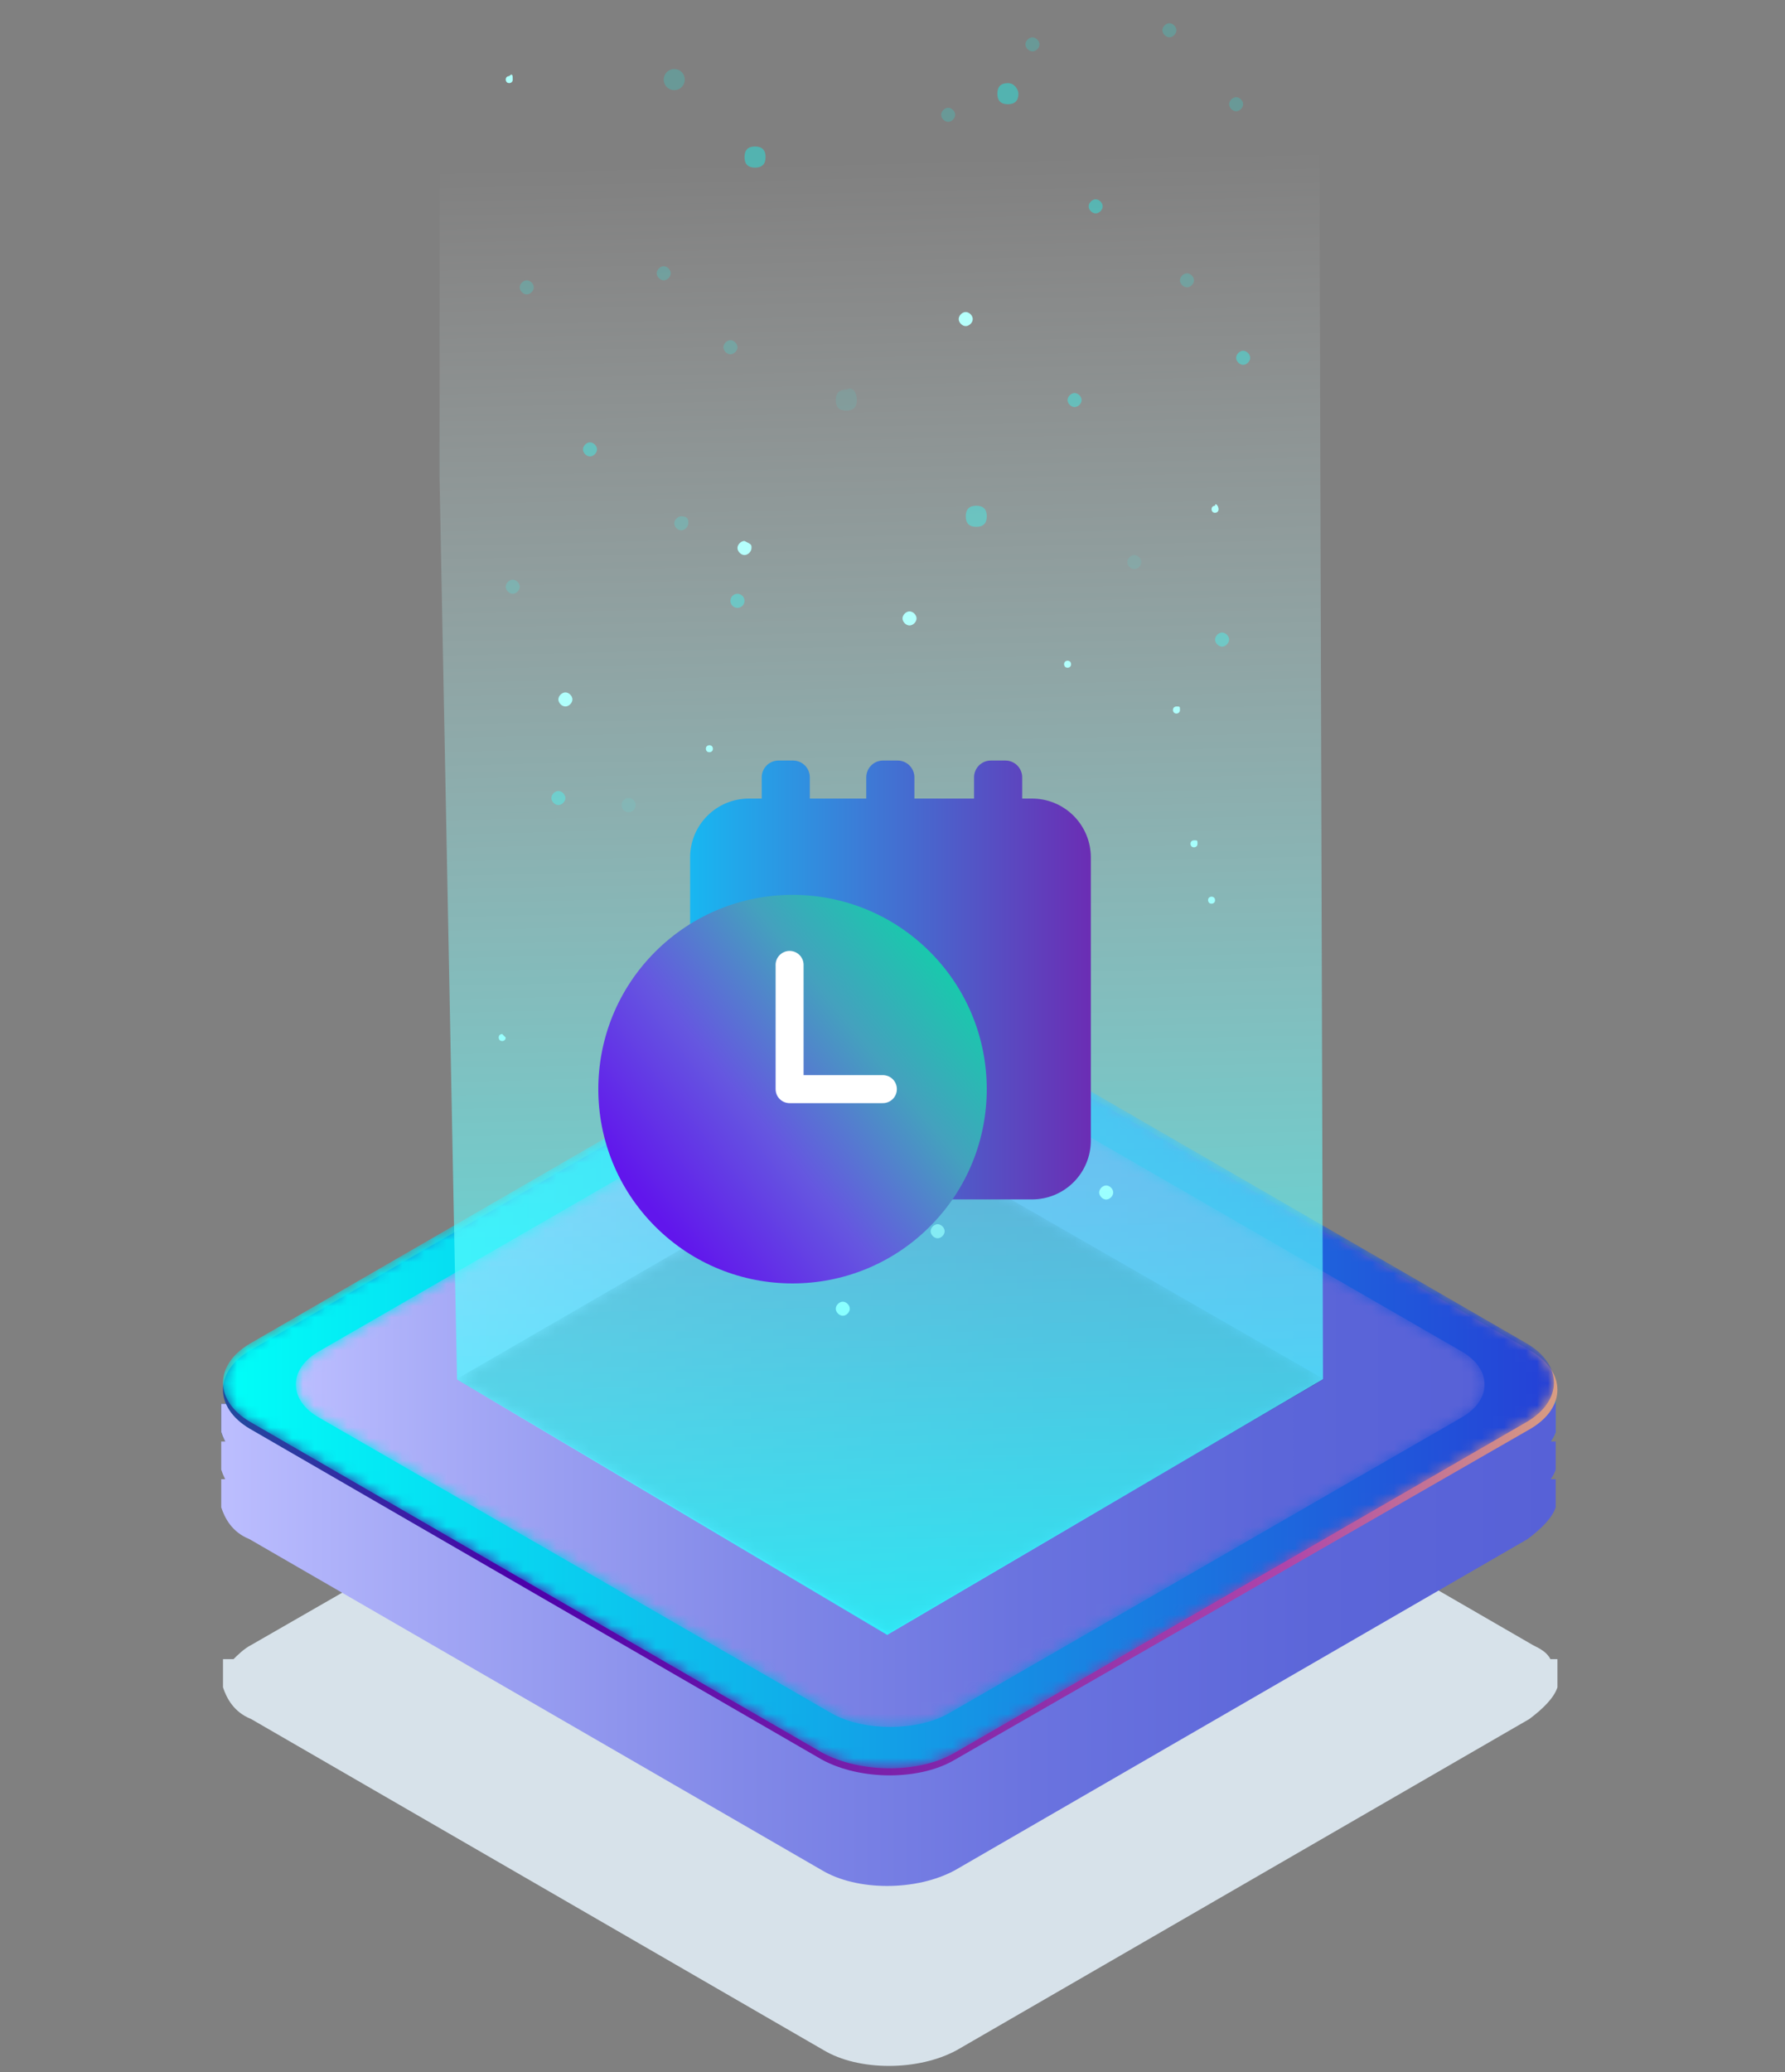 <svg width="162" height="188" viewBox="0 0 162 188" fill="none" xmlns="http://www.w3.org/2000/svg">
<rect x="0" y="0" width="162" height="188" fill="#808080" stroke="none"/>
<g clip-path="url(#clip0_474_11539)">
<path d="M140.71 150.528C140.392 149.889 139.754 149.57 139.117 149.25L87.167 119.215C83.98 117.298 78.562 117.298 75.056 119.215L22.788 149.25C22.151 149.57 21.513 150.209 21.194 150.528H20.238V153.085C20.557 154.043 21.194 155.321 22.788 155.96L74.737 185.996C77.925 187.913 83.343 187.913 86.848 185.996L138.798 155.96C140.073 155.002 141.029 154.043 141.348 153.085V150.528H140.71Z" fill="#D7E2EA"/>
<path d="M140.55 126.084C140.231 125.445 139.594 126.404 138.957 126.084L87.007 96.049C83.82 94.132 78.402 94.132 74.896 96.049L22.628 126.084C21.99 126.404 21.353 127.043 21.034 127.362H20.078V129.919C20.397 130.877 21.034 132.155 22.628 132.794L74.577 162.83C77.764 164.747 83.183 164.747 86.688 162.83L138.638 132.794C139.913 131.836 140.869 130.877 141.188 129.919V126.084H140.55Z" fill="url(#paint0_linear_474_11539)"/>
<path d="M140.55 127.362C140.231 126.723 139.594 126.404 138.957 126.084L87.007 96.049C83.82 94.132 78.402 94.132 74.896 96.049L22.628 126.084C21.99 126.404 21.353 127.043 21.034 127.362H20.078V129.919C20.397 130.877 21.034 132.155 22.628 132.794L74.577 162.83C77.764 164.747 83.183 164.747 86.688 162.83L138.638 132.794C139.913 131.836 140.869 130.877 141.188 129.919V127.362H140.55Z" fill="url(#paint1_linear_474_11539)"/>
<path d="M140.55 130.782C140.231 130.143 139.594 129.824 138.957 129.504L87.007 99.469C83.82 97.552 78.402 97.552 74.896 99.469L22.628 129.504C21.99 129.824 21.353 130.463 21.034 130.782H20.078V133.338C20.397 134.297 21.034 135.575 22.628 136.214L74.577 166.25C77.764 168.167 83.183 168.167 86.688 166.25L138.638 136.214C139.913 135.256 140.869 134.297 141.188 133.338V130.782H140.55Z" fill="url(#paint2_linear_474_11539)"/>
<path d="M140.55 134.202C140.231 133.563 139.594 133.243 138.957 132.924L87.007 102.888C83.82 100.971 78.402 100.971 74.896 102.888L22.628 132.924C21.99 133.243 21.353 133.882 21.034 134.202H20.078V136.758C20.397 137.716 21.034 138.995 22.628 139.634L74.577 169.669C77.764 171.586 83.183 171.586 86.688 169.669L138.638 139.634C139.913 138.675 140.869 137.716 141.188 136.758V134.202H140.55Z" fill="url(#paint3_linear_474_11539)"/>
<path d="M86.687 159.636C83.5 161.553 78.082 161.553 74.576 159.636L22.627 129.6C19.44 127.683 19.44 124.488 22.627 122.571L74.576 92.535C77.763 90.618 83.181 90.618 86.687 92.535L138.955 122.571C142.142 124.488 142.142 127.683 138.955 129.6L86.687 159.636Z" fill="url(#paint4_linear_474_11539)"/>
<mask id="mask0_474_11539" style="mask-type:alpha" maskUnits="userSpaceOnUse" x="20" y="90" width="122" height="71">
<path d="M86.689 158.996C83.502 160.913 78.084 160.913 74.578 158.996L22.629 128.96C19.442 127.043 19.442 123.848 22.629 121.931L74.578 91.895C77.765 89.978 83.183 89.978 86.689 91.895L138.639 121.931C141.826 123.848 141.826 127.043 138.639 128.96L86.689 158.996Z" fill="url(#paint5_linear_474_11539)"/>
</mask>
<g mask="url(#mask0_474_11539)">
<path d="M86.689 158.996C83.502 160.913 78.084 160.913 74.578 158.996L22.629 128.96C19.442 127.043 19.442 123.848 22.629 121.931L74.578 91.895C77.765 89.978 83.183 89.978 86.689 91.895L138.639 121.931C141.826 123.848 141.826 127.043 138.639 128.96L86.689 158.996Z" fill="url(#paint6_linear_474_11539)"/>
</g>
<mask id="mask1_474_11539" style="mask-type:alpha" maskUnits="userSpaceOnUse" x="26" y="94" width="109" height="63">
<path d="M86.05 155.481C83.181 157.079 78.401 157.079 75.532 155.481L29.001 128.641C26.133 127.043 26.133 124.167 29.001 122.57L75.532 95.73C78.401 94.132 83.181 94.132 86.05 95.73L132.581 122.57C135.45 124.167 135.45 127.043 132.581 128.641L86.05 155.481Z" fill="url(#paint7_linear_474_11539)"/>
</mask>
<g mask="url(#mask1_474_11539)">
<path d="M86.05 155.481C83.181 157.079 78.401 157.079 75.532 155.481L29.001 128.641C26.133 127.043 26.133 124.167 29.001 122.57L75.532 95.73C78.401 94.132 83.181 94.132 86.05 95.73L132.581 122.57C135.45 124.167 135.45 127.043 132.581 128.641L86.05 155.481Z" fill="url(#paint8_linear_474_11539)"/>
</g>
<mask id="mask2_474_11539" style="mask-type:alpha" maskUnits="userSpaceOnUse" x="41" y="102" width="80" height="47">
<path d="M80.633 148.132L41.432 125.126L80.633 102.44L120.153 125.126L80.633 148.132Z" fill="url(#paint9_linear_474_11539)"/>
</mask>
<g mask="url(#mask2_474_11539)">
<path opacity="0.4" d="M80.633 148.132L41.432 125.126L80.633 102.44L120.153 125.126L80.633 148.132Z" fill="url(#paint10_linear_474_11539)"/>
</g>
<path opacity="0.4" d="M51.314 72.404C51.314 72.724 50.995 73.043 50.676 73.043C50.358 73.043 50.039 72.724 50.039 72.404C50.039 72.085 50.358 71.765 50.676 71.765C50.995 71.765 51.314 72.085 51.314 72.404Z" fill="#0FFFF9"/>
<path opacity="0.2" d="M47.171 53.232C47.171 53.552 46.853 53.871 46.534 53.871C46.215 53.871 45.897 53.552 45.897 53.232C45.897 52.913 46.215 52.593 46.534 52.593C46.853 52.593 47.171 52.913 47.171 53.232Z" fill="#0FFFF9"/>
<path opacity="0.2" d="M62.468 47.48C62.468 47.8 62.15 48.119 61.831 48.119C61.512 48.119 61.193 47.8 61.193 47.48C61.193 47.161 61.512 46.841 61.831 46.841C62.468 46.841 62.468 47.161 62.468 47.48Z" fill="#0FFFF9"/>
<path opacity="0.1" d="M57.05 73.681C57.402 73.681 57.687 73.395 57.687 73.042C57.687 72.689 57.402 72.403 57.05 72.403C56.697 72.403 56.412 72.689 56.412 73.042C56.412 73.395 56.697 73.681 57.05 73.681Z" fill="#0FFFF9"/>
<path opacity="0.2" d="M48.443 26.073C48.443 26.392 48.124 26.712 47.805 26.712C47.487 26.712 47.168 26.392 47.168 26.073C47.168 25.753 47.487 25.434 47.805 25.434C48.124 25.434 48.443 25.753 48.443 26.073Z" fill="#0FFFF9"/>
<path opacity="0.2" d="M60.874 24.795C60.874 25.114 60.556 25.434 60.237 25.434C59.918 25.434 59.6 25.114 59.6 24.795C59.6 24.475 59.918 24.156 60.237 24.156C60.556 24.156 60.874 24.475 60.874 24.795Z" fill="#0FFFF9"/>
<path opacity="0.2" d="M66.931 31.504C66.931 31.824 66.612 32.143 66.294 32.143C65.975 32.143 65.656 31.824 65.656 31.504C65.656 31.185 65.975 30.865 66.294 30.865C66.612 30.865 66.931 31.185 66.931 31.504Z" fill="#0FFFF9"/>
<path opacity="0.4" d="M66.928 55.149C67.281 55.149 67.566 54.863 67.566 54.51C67.566 54.157 67.281 53.871 66.928 53.871C66.576 53.871 66.291 54.157 66.291 54.51C66.291 54.863 66.576 55.149 66.928 55.149Z" fill="#0FFFF9"/>
<path opacity="0.4" d="M54.183 40.771C54.183 41.091 53.864 41.41 53.546 41.41C53.227 41.41 52.908 41.091 52.908 40.771C52.908 40.452 53.227 40.132 53.546 40.132C53.864 40.132 54.183 40.452 54.183 40.771Z" fill="#0FFFF9"/>
<path d="M101.031 108.19C101.031 108.51 100.712 108.829 100.393 108.829C100.075 108.829 99.756 108.51 99.756 108.19C99.756 107.871 100.075 107.551 100.393 107.551C100.712 107.551 101.031 107.871 101.031 108.19Z" fill="#E9FFFE"/>
<path opacity="0.7" d="M65.017 104.357C65.017 104.676 64.698 104.996 64.38 104.996C64.061 104.996 63.742 104.676 63.742 104.357C63.742 104.037 64.061 103.718 64.38 103.718C64.698 103.718 65.017 104.037 65.017 104.357Z" fill="#E9FFFE"/>
<path d="M77.126 118.736C77.126 119.055 76.808 119.375 76.489 119.375C76.17 119.375 75.852 119.055 75.852 118.736C75.852 118.416 76.17 118.097 76.489 118.097C76.808 118.097 77.126 118.416 77.126 118.736Z" fill="#E9FFFE"/>
<path opacity="0.7" d="M85.734 111.705C85.734 112.025 85.415 112.345 85.096 112.345C84.778 112.345 84.459 112.025 84.459 111.705C84.459 111.386 84.778 111.066 85.096 111.066C85.415 111.066 85.734 111.386 85.734 111.705Z" fill="#E9FFFE"/>
<path d="M110.274 81.67C110.274 81.99 109.955 81.99 109.955 81.99C109.637 81.99 109.637 81.67 109.637 81.67C109.637 81.351 109.955 81.351 109.955 81.351C109.955 81.351 110.274 81.351 110.274 81.67Z" fill="#B0FFFB"/>
<path d="M64.7 67.93C64.7 68.249 64.381 68.249 64.381 68.249C64.062 68.249 64.062 67.93 64.062 67.93C64.062 67.61 64.381 67.61 64.381 67.61C64.7 67.61 64.7 67.93 64.7 67.93Z" fill="#B0FFFB"/>
<path d="M45.895 94.132C45.895 94.451 45.577 94.451 45.577 94.451C45.258 94.451 45.258 94.132 45.258 94.132C45.258 93.812 45.577 93.812 45.577 93.812L45.895 94.132Z" fill="#B0FFFB"/>
<path d="M108.68 76.558C108.68 76.877 108.362 76.877 108.362 76.877C108.043 76.877 108.043 76.558 108.043 76.558C108.043 76.238 108.362 76.238 108.362 76.238C108.68 76.238 108.68 76.238 108.68 76.558Z" fill="#B0FFFB"/>
<path opacity="0.4" d="M98.163 36.297C98.163 36.616 97.845 36.936 97.526 36.936C97.207 36.936 96.889 36.616 96.889 36.297C96.889 35.977 97.207 35.658 97.526 35.658C97.845 35.658 98.163 35.977 98.163 36.297Z" fill="#0FFFF9"/>
<path opacity="0.2" d="M86.689 10.416C86.689 10.736 86.37 11.056 86.052 11.056C85.733 11.056 85.414 10.736 85.414 10.416C85.414 10.097 85.733 9.777 86.052 9.777C86.37 9.777 86.689 10.097 86.689 10.416Z" fill="#0FFFF9"/>
<path opacity="0.2" d="M108.363 25.433C108.363 25.753 108.044 26.072 107.725 26.072C107.407 26.072 107.088 25.753 107.088 25.433C107.088 25.113 107.407 24.794 107.725 24.794C108.044 24.794 108.363 25.113 108.363 25.433Z" fill="#0FFFF9"/>
<path opacity="0.1" d="M103.583 50.995C103.583 51.315 103.265 51.635 102.946 51.635C102.627 51.635 102.309 51.315 102.309 50.995C102.309 50.676 102.627 50.356 102.946 50.356C103.265 50.356 103.583 50.676 103.583 50.995Z" fill="#0FFFF9"/>
<path opacity="0.2" d="M94.339 4.026C94.339 4.345 94.021 4.665 93.702 4.665C93.383 4.665 93.064 4.345 93.064 4.026C93.064 3.706 93.383 3.387 93.702 3.387C94.021 3.387 94.339 3.706 94.339 4.026Z" fill="#0FFFF9"/>
<path opacity="0.2" d="M106.769 2.746C106.769 3.066 106.45 3.386 106.132 3.386C105.813 3.386 105.494 3.066 105.494 2.746C105.494 2.427 105.813 2.107 106.132 2.107C106.45 2.107 106.769 2.427 106.769 2.746Z" fill="#0FFFF9"/>
<path opacity="0.2" d="M112.824 9.457C112.824 9.776 112.505 10.096 112.186 10.096C111.868 10.096 111.549 9.776 111.549 9.457C111.549 9.137 111.868 8.818 112.186 8.818C112.505 8.818 112.824 9.137 112.824 9.457Z" fill="#0FFFF9"/>
<path opacity="0.4" d="M113.462 32.463C113.462 32.783 113.144 33.102 112.825 33.102C112.506 33.102 112.188 32.783 112.188 32.463C112.188 32.144 112.506 31.824 112.825 31.824C113.144 31.824 113.462 32.144 113.462 32.463Z" fill="#0FFFF9"/>
<path opacity="0.4" d="M100.076 18.723C100.076 19.042 99.757 19.362 99.438 19.362C99.12 19.362 98.801 19.042 98.801 18.723C98.801 18.403 99.12 18.084 99.438 18.084C99.757 18.084 100.076 18.403 100.076 18.723Z" fill="#0FFFF9"/>
<path opacity="0.4" d="M111.55 58.026C111.55 58.345 111.232 58.665 110.913 58.665C110.594 58.665 110.275 58.345 110.275 58.026C110.275 57.706 110.594 57.387 110.913 57.387C111.232 57.387 111.55 57.706 111.55 58.026Z" fill="#0FFFF9"/>
<path d="M97.208 60.261C97.208 60.581 96.889 60.581 96.889 60.581C96.57 60.581 96.57 60.261 96.57 60.261C96.57 59.942 96.889 59.942 96.889 59.942C96.889 59.942 97.208 59.942 97.208 60.261Z" fill="#B0FFFB"/>
<path d="M110.592 46.202C110.592 46.522 110.274 46.522 110.274 46.522C109.955 46.522 109.955 46.202 109.955 46.202C109.955 45.883 110.274 45.883 110.274 45.883C110.274 45.563 110.592 45.883 110.592 46.202Z" fill="#B0FFFB"/>
<path d="M107.089 64.416C107.089 64.735 106.77 64.735 106.77 64.735C106.451 64.735 106.451 64.416 106.451 64.416C106.451 64.096 106.77 64.096 106.77 64.096C107.089 64.096 107.089 64.096 107.089 64.416Z" fill="#B0FFFB"/>
<path d="M46.534 7.221C46.534 7.54 46.215 7.54 46.215 7.54C45.897 7.54 45.897 7.221 45.897 7.221C45.897 6.901 46.215 6.901 46.215 6.901C46.534 6.582 46.534 6.901 46.534 7.221Z" fill="#B0FFFB"/>
<path opacity="0.4" d="M69.481 14.25C69.481 14.889 69.162 15.208 68.525 15.208C67.887 15.208 67.568 14.889 67.568 14.25C67.568 13.611 67.887 13.291 68.525 13.291C69.162 13.291 69.481 13.611 69.481 14.25Z" fill="#0FFFF9"/>
<path opacity="0.2" d="M61.193 8.179C61.721 8.179 62.149 7.75 62.149 7.221C62.149 6.691 61.721 6.262 61.193 6.262C60.664 6.262 60.236 6.691 60.236 7.221C60.236 7.75 60.664 8.179 61.193 8.179Z" fill="#0FFFF9"/>
<path opacity="0.1" d="M77.764 36.297C77.764 36.936 77.445 37.256 76.808 37.256C76.17 37.256 75.852 36.936 75.852 36.297C75.852 35.658 76.17 35.338 76.808 35.338C77.445 35.019 77.764 35.658 77.764 36.297Z" fill="#0FFFF9"/>
<path opacity="0.4" d="M92.428 8.498C92.428 9.137 92.109 9.457 91.472 9.457C90.834 9.457 90.516 9.137 90.516 8.498C90.516 7.859 90.834 7.54 91.472 7.54C92.109 7.54 92.428 8.179 92.428 8.498Z" fill="#0FFFF9"/>
<path opacity="0.4" d="M89.559 46.842C89.559 47.481 89.24 47.8 88.603 47.8C87.965 47.8 87.647 47.481 87.647 46.842C87.647 46.203 87.965 45.883 88.603 45.883C89.24 45.883 89.559 46.203 89.559 46.842Z" fill="#0FFFF9"/>
<path d="M68.204 49.718C68.204 50.037 67.886 50.357 67.567 50.357C67.248 50.357 66.93 50.037 66.93 49.718C66.93 49.398 67.248 49.079 67.567 49.079C68.204 49.398 68.204 49.398 68.204 49.718Z" fill="#B0FFFB"/>
<path d="M88.283 28.948C88.283 29.268 87.964 29.587 87.645 29.587C87.326 29.587 87.008 29.268 87.008 28.948C87.008 28.629 87.326 28.309 87.645 28.309C87.964 28.309 88.283 28.629 88.283 28.948Z" fill="#B0FFFB"/>
<path d="M83.183 56.108C83.183 56.427 82.864 56.747 82.546 56.747C82.227 56.747 81.908 56.427 81.908 56.108C81.908 55.788 82.227 55.469 82.546 55.469C82.864 55.469 83.183 55.788 83.183 56.108Z" fill="#B0FFFB"/>
<path d="M51.951 63.457C51.951 63.776 51.632 64.096 51.313 64.096C50.995 64.096 50.676 63.776 50.676 63.457C50.676 63.137 50.995 62.818 51.313 62.818C51.632 62.818 51.951 63.137 51.951 63.457Z" fill="#B0FFFB"/>
<path d="M41.478 125.158L39.889 43.292V6.041H119.726L120.069 125.126L80.52 148.331L41.478 125.158Z" fill="url(#paint11_linear_474_11539)"/>
<path d="M93.633 72.451H92.77V70.524C92.77 70.12 92.609 69.733 92.324 69.448C92.038 69.162 91.651 69.001 91.247 69.001H89.924C89.52 69.001 89.133 69.162 88.847 69.448C88.562 69.733 88.401 70.12 88.401 70.524V72.451H82.987V70.524C82.987 70.12 82.826 69.733 82.541 69.448C82.255 69.162 81.868 69.001 81.464 69.001H80.141C79.737 69.001 79.35 69.162 79.064 69.448C78.779 69.733 78.618 70.12 78.618 70.524V72.451H73.497V70.524C73.497 70.12 73.336 69.733 73.051 69.448C72.765 69.162 72.378 69.001 71.974 69.001H70.653C70.249 69.001 69.862 69.162 69.576 69.448C69.29 69.733 69.13 70.12 69.13 70.524V72.451H67.968C66.553 72.451 65.196 73.013 64.195 74.014C63.195 75.014 62.633 76.371 62.633 77.786V103.483C62.633 104.898 63.195 106.255 64.195 107.256C65.196 108.256 66.553 108.818 67.968 108.818H93.665C95.08 108.818 96.437 108.256 97.437 107.256C98.438 106.255 98.999 104.898 98.999 103.483V77.786C98.999 77.083 98.861 76.386 98.59 75.737C98.32 75.088 97.924 74.498 97.426 74.002C96.927 73.507 96.335 73.114 95.684 72.848C95.033 72.582 94.336 72.447 93.633 72.451Z" fill="url(#paint12_linear_474_11539)"/>
<path d="M84.392 111.278C91.275 104.394 91.275 93.234 84.392 86.35C77.508 79.466 66.348 79.466 59.464 86.35C52.58 93.234 52.58 104.394 59.464 111.278C66.348 118.162 77.508 118.162 84.392 111.278Z" fill="url(#paint13_linear_474_11539)"/>
<path d="M80.06 100.084H71.663C71.326 100.084 71.003 99.951 70.764 99.712C70.526 99.474 70.392 99.151 70.392 98.814V87.61C70.383 87.438 70.41 87.265 70.469 87.104C70.529 86.942 70.621 86.794 70.74 86.669C70.859 86.544 71.001 86.445 71.16 86.376C71.318 86.308 71.489 86.273 71.661 86.273C71.834 86.273 72.004 86.308 72.163 86.376C72.321 86.445 72.464 86.544 72.583 86.669C72.701 86.794 72.793 86.942 72.853 87.104C72.913 87.265 72.939 87.438 72.93 87.61V97.543H80.06C80.232 97.534 80.404 97.56 80.566 97.62C80.728 97.68 80.876 97.772 81.001 97.891C81.126 98.009 81.225 98.152 81.293 98.311C81.361 98.469 81.396 98.64 81.396 98.812C81.396 98.984 81.361 99.155 81.293 99.313C81.225 99.472 81.126 99.615 81.001 99.733C80.876 99.852 80.728 99.944 80.566 100.004C80.404 100.064 80.232 100.09 80.06 100.081V100.084Z" fill="white"/>
</g>
<defs>
<linearGradient id="paint0_linear_474_11539" x1="20.218" y1="129.597" x2="141.308" y2="129.597" gradientUnits="userSpaceOnUse">
<stop offset="0.005" stop-color="#082B7A"/>
<stop offset="0.209" stop-color="#103E9E"/>
<stop offset="0.447" stop-color="#483AE6"/>
<stop offset="0.524" stop-color="#27BEF5"/>
<stop offset="1" stop-color="#2A86D1"/>
</linearGradient>
<linearGradient id="paint1_linear_474_11539" x1="141.111" y1="129.408" x2="20.041" y2="129.408" gradientUnits="userSpaceOnUse">
<stop stop-color="#5761D7"/>
<stop offset="0.178" stop-color="#5C66D9"/>
<stop offset="0.388" stop-color="#6A73DF"/>
<stop offset="0.613" stop-color="#8289E8"/>
<stop offset="0.849" stop-color="#A3A7F5"/>
<stop offset="1" stop-color="#BCBEFF"/>
</linearGradient>
<linearGradient id="paint2_linear_474_11539" x1="141.111" y1="132.828" x2="20.041" y2="132.828" gradientUnits="userSpaceOnUse">
<stop stop-color="#5761D7"/>
<stop offset="0.178" stop-color="#5C66D9"/>
<stop offset="0.388" stop-color="#6A73DF"/>
<stop offset="0.613" stop-color="#8289E8"/>
<stop offset="0.849" stop-color="#A3A7F5"/>
<stop offset="1" stop-color="#BCBEFF"/>
</linearGradient>
<linearGradient id="paint3_linear_474_11539" x1="141.111" y1="136.248" x2="20.041" y2="136.248" gradientUnits="userSpaceOnUse">
<stop stop-color="#5761D7"/>
<stop offset="0.178" stop-color="#5C66D9"/>
<stop offset="0.388" stop-color="#6A73DF"/>
<stop offset="0.613" stop-color="#8289E8"/>
<stop offset="0.849" stop-color="#A3A7F5"/>
<stop offset="1" stop-color="#BCBEFF"/>
</linearGradient>
<linearGradient id="paint4_linear_474_11539" x1="20.216" y1="126.001" x2="141.307" y2="126.001" gradientUnits="userSpaceOnUse">
<stop stop-color="#214B9E"/>
<stop offset="0.223" stop-color="#4C00AA"/>
<stop offset="0.796" stop-color="#AE45AA"/>
<stop offset="1" stop-color="#D89D82"/>
</linearGradient>
<linearGradient id="paint5_linear_474_11539" x1="20.218" y1="125.428" x2="141.309" y2="125.428" gradientUnits="userSpaceOnUse">
<stop stop-color="white"/>
<stop offset="1" stop-color="#808080"/>
</linearGradient>
<linearGradient id="paint6_linear_474_11539" x1="20.218" y1="125.428" x2="141.309" y2="125.428" gradientUnits="userSpaceOnUse">
<stop stop-color="#00FFF8"/>
<stop offset="1" stop-color="#2540D6"/>
</linearGradient>
<linearGradient id="paint7_linear_474_11539" x1="26.717" y1="125.428" x2="134.808" y2="125.428" gradientUnits="userSpaceOnUse">
<stop stop-color="white"/>
<stop offset="1" stop-color="#808080"/>
</linearGradient>
<linearGradient id="paint8_linear_474_11539" x1="134.664" y1="125.578" x2="26.816" y2="125.578" gradientUnits="userSpaceOnUse">
<stop stop-color="#5761D7"/>
<stop offset="0.178" stop-color="#5C66D9"/>
<stop offset="0.388" stop-color="#6A73DF"/>
<stop offset="0.613" stop-color="#8289E8"/>
<stop offset="0.849" stop-color="#A3A7F5"/>
<stop offset="1" stop-color="#BCBEFF"/>
</linearGradient>
<linearGradient id="paint9_linear_474_11539" x1="73.421" y1="103.829" x2="81.576" y2="146.163" gradientUnits="userSpaceOnUse">
<stop/>
<stop offset="0.966" stop-color="white"/>
</linearGradient>
<linearGradient id="paint10_linear_474_11539" x1="73.421" y1="103.829" x2="81.576" y2="146.163" gradientUnits="userSpaceOnUse">
<stop stop-color="#1F164D"/>
<stop offset="0.966" stop-color="#1F164D"/>
</linearGradient>
<linearGradient id="paint11_linear_474_11539" x1="83.194" y1="173.039" x2="79.69" y2="13.992" gradientUnits="userSpaceOnUse">
<stop stop-color="#00FFFF"/>
<stop offset="1" stop-color="white" stop-opacity="0"/>
</linearGradient>
<linearGradient id="paint12_linear_474_11539" x1="62.601" y1="88.907" x2="98.967" y2="88.907" gradientUnits="userSpaceOnUse">
<stop stop-color="#18B7F1"/>
<stop offset="1" stop-color="#6B2DB4"/>
</linearGradient>
<linearGradient id="paint13_linear_474_11539" x1="20.398" y1="87.035" x2="61.843" y2="53.471" gradientUnits="userSpaceOnUse">
<stop offset="0.298" stop-color="#6116EC"/>
<stop offset="0.535" stop-color="#6557E0"/>
<stop offset="0.758" stop-color="#44A1BE"/>
<stop offset="1" stop-color="#0CD5A7"/>
</linearGradient>
<clipPath id="clip0_474_11539">
<rect width="161.585" height="221.432" fill="white" transform="translate(0 -33.998)"/>
</clipPath>
</defs>
</svg>

